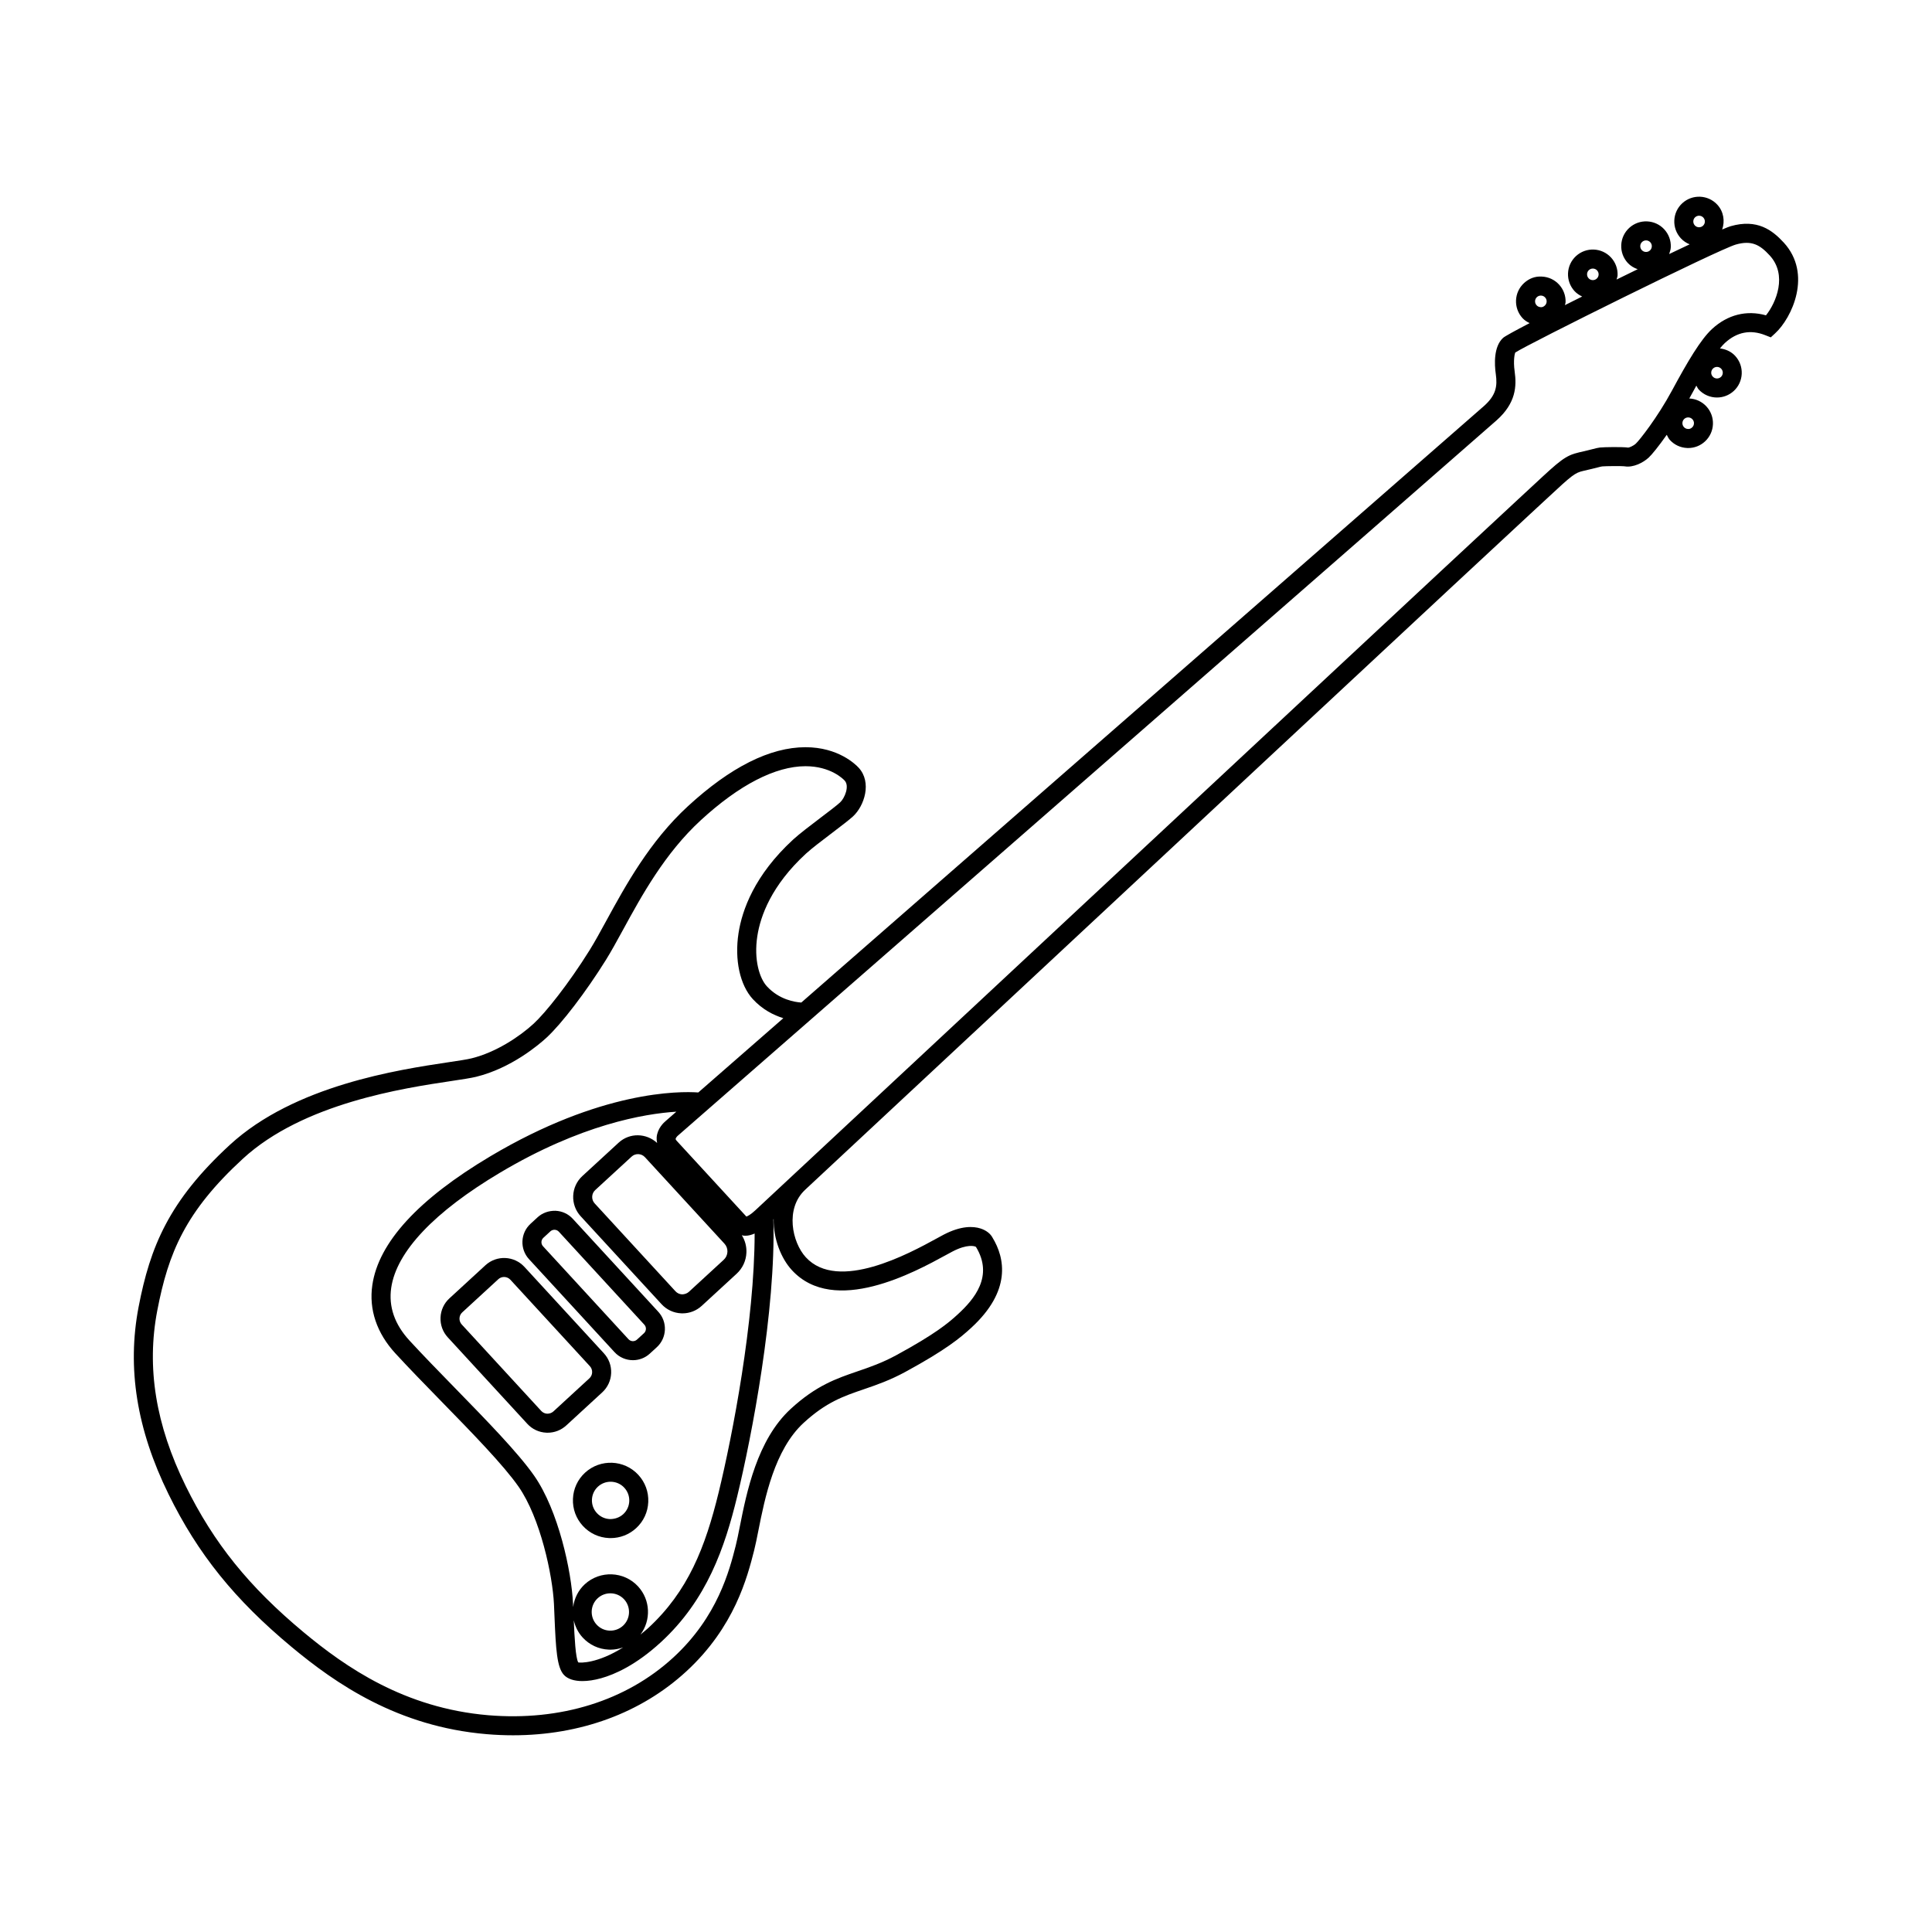 <?xml version="1.0" encoding="UTF-8"?>
<!-- Uploaded to: ICON Repo, www.svgrepo.com, Generator: ICON Repo Mixer Tools -->
<svg fill="#000000" width="800px" height="800px" version="1.1" viewBox="144 144 512 512" xmlns="http://www.w3.org/2000/svg">
 <g>
  <path d="m616.69 208.26c-3.008-3.266-7.019-6.344-14.074-4.309-0.395 0.113-1.168 0.422-2.223 0.871 0.758-2.207 0.406-4.734-1.281-6.57v-0.004c-2.457-2.668-6.613-2.84-9.289-0.391-1.289 1.188-2.043 2.809-2.117 4.562-0.074 1.754 0.543 3.434 1.727 4.727 0.672 0.73 1.477 1.254 2.34 1.605-1.688 0.793-3.516 1.66-5.434 2.578 0.199-0.59 0.414-1.18 0.438-1.82 0.074-1.754-0.543-3.434-1.727-4.723v-0.004c-2.449-2.66-6.613-2.84-9.289-0.387-1.289 1.188-2.043 2.809-2.117 4.562-0.074 1.754 0.543 3.434 1.727 4.723 0.746 0.809 1.66 1.32 2.629 1.668-1.848 0.898-3.719 1.812-5.594 2.731 0.082-0.371 0.25-0.719 0.266-1.105 0.074-1.754-0.543-3.434-1.727-4.723-2.449-2.668-6.613-2.84-9.289-0.391-1.289 1.188-2.043 2.809-2.117 4.562-0.074 1.754 0.543 3.434 1.727 4.727 0.586 0.633 1.289 1.082 2.023 1.434-1.566 0.781-3.098 1.547-4.574 2.285 0.039-0.25 0.164-0.473 0.176-0.73 0.074-1.754-0.543-3.43-1.727-4.723-1.191-1.293-2.809-2.043-4.562-2.117-1.828-0.125-3.434 0.539-4.727 1.727-2.664 2.449-2.84 6.613-0.391 9.285 0.539 0.59 1.199 0.984 1.871 1.328-3.93 2.043-6.582 3.496-7.031 3.91-2.527 2.328-2.293 7.027-1.922 9.617 0.449 3.18 0.074 5.586-3.152 8.449-3.102 2.754-120.05 104.92-180.9 158.07-1.691-0.113-5.844-0.738-9.125-4.305-1.953-2.121-3.492-7.059-2.527-13.305 0.816-5.312 3.723-13.422 12.91-21.871 1.473-1.348 4.375-3.555 6.938-5.5 2.344-1.781 4.512-3.434 5.504-4.348 3.019-2.781 5.059-9.031 1.504-12.898-0.836-0.906-5.438-5.438-14.086-5.438h-0.016c-9.395 0.008-19.871 5.266-31.148 15.637-10.145 9.332-16.516 21-21.637 30.367-1.598 2.926-3.043 5.578-4.414 7.777-5.613 9-11.719 16.621-14.844 19.496-3.695 3.394-9.957 7.586-16.449 9.176-1.27 0.312-3.371 0.621-6.082 1.027-13.246 1.984-40.797 6.109-57.941 21.875-16.195 14.898-21.141 27.031-24.207 42.961-3.109 16.199-0.512 32.441 7.941 49.656 7.769 15.816 17.512 27.91 32.574 40.445 11.684 9.723 28.125 21.145 51.723 23.137 2.356 0.199 4.684 0.297 6.988 0.297 17.809 0 33.914-5.891 45.91-16.922 12.816-11.789 16.184-24.992 17.988-32.086 0.359-1.41 0.715-3.188 1.117-5.215 1.699-8.547 4.262-21.461 11.984-28.559 5.973-5.5 10.586-7.078 15.926-8.906 3.406-1.168 6.926-2.371 11.105-4.648 10.68-5.812 14.48-8.973 17.363-11.621 10.738-9.832 8.969-18.52 5.676-23.926-0.562-1.082-1.727-1.965-3.203-2.434-1.875-0.59-5.082-0.785-9.746 1.648l-1.91 1.035c-7.125 3.902-26.066 14.254-34.617 4.957-3.644-3.965-5.535-12.891-0.203-17.863l-0.004-0.004c7.035-6.562 17.414-16.242 29.801-27.789 57.957-54.051 154.96-144.52 162.47-151.41l4.582-4.242c6.367-5.922 7.144-6.586 9.41-7.098 1.875-0.422 3-0.711 3.769-0.906 0.586-0.148 0.898-0.238 1.227-0.281 0.762-0.082 5.234-0.137 6.043-0.008 2.117 0.34 4.738-0.906 6.269-2.324 0.828-0.758 2.672-3.023 4.793-6.043 0.254 0.473 0.457 0.969 0.836 1.383 1.191 1.289 2.809 2.043 4.562 2.113 0.094 0.004 0.191 0.008 0.285 0.008 1.648 0 3.219-0.609 4.438-1.734 1.289-1.188 2.043-2.809 2.117-4.562 0.074-1.754-0.543-3.43-1.727-4.723-1.219-1.324-2.863-2.031-4.539-2.106 0.613-1.133 1.238-2.277 1.871-3.406 0.215 0.34 0.348 0.723 0.625 1.023 1.293 1.406 3.066 2.121 4.84 2.121 1.59 0 3.184-0.574 4.449-1.73 2.66-2.449 2.84-6.613 0.387-9.285v-0.004c-1.098-1.191-2.551-1.809-4.047-1.988 0.457-0.562 0.902-1.07 1.316-1.449 3.18-2.918 6.781-3.609 10.684-2.062l1.473 0.578 1.16-1.07c4.469-4.113 9.906-15.754 2.258-24.07zm-23.457-6.691c0.297-0.27 0.668-0.402 1.039-0.402 0.418 0 0.832 0.168 1.133 0.496 0.57 0.625 0.531 1.594-0.094 2.164-0.613 0.566-1.594 0.535-2.164-0.09-0.277-0.301-0.422-0.695-0.402-1.102 0.012-0.414 0.188-0.789 0.488-1.066zm-14.051 6.543c0.289-0.27 0.664-0.402 1.039-0.402 0.414 0 0.828 0.164 1.125 0.492 0.57 0.621 0.531 1.594-0.09 2.168-0.629 0.578-1.605 0.527-2.168-0.094-0.281-0.301-0.422-0.688-0.402-1.098 0.012-0.414 0.191-0.789 0.496-1.066zm-14.105 7.461c0.297-0.27 0.668-0.402 1.039-0.402 0.418 0 0.832 0.168 1.133 0.496 0.273 0.301 0.422 0.695 0.402 1.102-0.016 0.41-0.191 0.785-0.496 1.062-0.613 0.57-1.59 0.535-2.164-0.09-0.277-0.301-0.422-0.695-0.402-1.102 0.012-0.414 0.188-0.789 0.488-1.066zm-13.773 7.16c0.289-0.27 0.664-0.402 1.035-0.402 0.418 0 0.832 0.164 1.133 0.496v0.004c0.281 0.301 0.422 0.688 0.402 1.098-0.016 0.41-0.191 0.789-0.496 1.066-0.305 0.281-0.676 0.465-1.102 0.402-0.41-0.016-0.789-0.191-1.062-0.492-0.574-0.629-0.535-1.598 0.09-2.172zm48.758 21.164c-0.629 0.578-1.609 0.527-2.168-0.094-0.281-0.301-0.422-0.688-0.402-1.098 0.016-0.41 0.191-0.789 0.496-1.066 0.289-0.27 0.664-0.402 1.039-0.402 0.414 0 0.82 0.164 1.125 0.492 0.57 0.625 0.531 1.598-0.09 2.168zm-246.21 236.7c11.227 12.211 32.672 0.469 40.742-3.949l1.824-0.984c3.883-2.031 5.918-1.465 6.223-1.215 4.715 7.746-0.418 13.836-4.856 17.898-2.5 2.301-6.016 5.219-16.203 10.762-3.805 2.07-7.121 3.207-10.328 4.305-5.629 1.93-10.953 3.75-17.707 9.961-8.93 8.215-11.684 22.102-13.512 31.289-0.383 1.922-0.719 3.613-1.059 4.949-1.676 6.586-4.801 18.848-16.523 29.625-12.492 11.492-29.922 16.914-49.059 15.316-22.199-1.875-37.805-12.738-48.93-21.988-14.484-12.055-23.832-23.656-31.266-38.793-7.957-16.195-10.414-31.406-7.516-46.488 2.934-15.25 7.414-26.176 22.672-40.203 16.004-14.723 42.527-18.691 55.273-20.602 2.914-0.438 5.176-0.781 6.539-1.113 9.332-2.289 16.641-8.508 18.656-10.363 4-3.684 10.461-12.129 15.703-20.539 1.418-2.269 2.914-5.008 4.566-8.027 4.938-9.047 11.09-20.305 20.629-29.074 10.168-9.355 19.766-14.301 27.738-14.309h0.008c6.68 0 10.016 3.418 10.375 3.809 1.344 1.461 0 4.668-1.207 5.781-0.93 0.852-2.957 2.383-5.144 4.043-2.773 2.109-5.652 4.293-7.297 5.801-10.262 9.438-13.539 18.703-14.48 24.812-1.086 7.055 0.367 13.754 3.797 17.484 2.578 2.805 5.539 4.258 8.078 5.047-9.352 8.168-17.086 14.926-22.535 19.684-5.039-0.355-25.824-0.5-55.09 16.902-19.113 11.367-29.645 22.852-31.293 34.129-0.949 6.477 1.168 12.742 6.106 18.113 3.676 4 7.941 8.367 12.211 12.746 8.074 8.27 16.418 16.82 20.43 22.57 5.785 8.289 9.02 23.492 9.387 31.152l0.137 3.231c0.367 8.812 0.648 13.504 2.496 15.508 1 1.082 2.715 1.637 4.902 1.637 1.477 0 3.164-0.25 4.988-0.762 3.566-1 9.199-3.465 15.809-9.539 12.242-11.258 16.945-25.164 20.195-38.516 3.934-16.121 10.289-49.449 9.621-73.547 0.02-0.02 0.047-0.043 0.066-0.062-0.078 5.258 1.992 10.434 4.832 13.52zm-17.078-4.848c-0.035 0.812-0.383 1.562-0.984 2.113l-9.238 8.496c-0.492 0.453-1.215 0.66-1.797 0.66-0.668-0.027-1.285-0.316-1.738-0.805l-21.422-23.297c-0.453-0.492-0.688-1.129-0.66-1.797 0.023-0.668 0.316-1.285 0.805-1.738l9.637-8.863c1.008-0.941 2.609-0.867 3.539 0.148l21.051 22.895c0.559 0.598 0.844 1.375 0.809 2.188zm-18.754-30.332c-0.031 0.418 0.008 0.934 0.121 1.48-2.852-2.629-7.258-2.762-10.176-0.094l-9.637 8.863c-1.48 1.363-2.344 3.223-2.426 5.238-0.082 2.012 0.621 3.938 1.984 5.418l21.422 23.293c1.363 1.484 3.223 2.348 5.234 2.43 0.109 0.004 0.215 0.008 0.324 0.008 1.895 0 3.691-0.699 5.098-1.988l9.234-8.496c1.594-1.461 2.519-3.453 2.609-5.613 0.07-1.652-0.363-3.242-1.223-4.613 0.16 0.035 0.289 0.094 0.465 0.113 0.172 0.02 0.344 0.027 0.52 0.027 0.773 0 1.582-0.223 2.418-0.586-0.016 23.184-5.859 53.516-9.531 68.59-3.547 14.539-8.09 26.227-18.719 36.004-0.695 0.641-1.34 1.125-2.008 1.68 2.828-3.773 2.676-9.148-0.625-12.742v-0.004c-3.734-4.051-10.066-4.305-14.121-0.59-1.742 1.605-2.789 3.734-3.09 6.055l-0.043-1c-0.402-8.492-3.863-24.59-10.281-33.797-4.25-6.09-12.742-14.793-20.953-23.207-4.234-4.344-8.461-8.672-12.109-12.641-3.938-4.281-5.559-8.98-4.832-13.973 1.402-9.57 11.391-20.125 28.887-30.531 21.363-12.707 38.09-15.59 46.676-16.133-1.605 1.402-2.582 2.258-2.812 2.457-0.492 0.402-2.215 1.969-2.406 4.352zm-12.688 135.75c0.145 0.008 0.285 0.012 0.43 0.012 1.172 0 2.309-0.219 3.383-0.609-6.859 4.32-11.422 4.113-11.902 3.984-0.711-1.164-0.996-6.644-1.191-11.168 0.379 1.684 1.152 3.262 2.352 4.566 1.801 1.961 4.262 3.106 6.93 3.215zm-4.527-10.184c0.055-1.32 0.621-2.543 1.59-3.434 0.953-0.875 2.156-1.305 3.356-1.305 1.34 0 2.672 0.535 3.644 1.594 1.844 2.012 1.711 5.148-0.289 6.992-0.973 0.895-2.254 1.359-3.562 1.305-1.324-0.055-2.539-0.621-3.434-1.594-0.898-0.973-1.359-2.238-1.305-3.559zm292.11-314.77c-0.016 0.41-0.191 0.789-0.496 1.066s-0.68 0.457-1.098 0.402c-0.41-0.016-0.789-0.191-1.062-0.492-0.57-0.621-0.531-1.598 0.082-2.168 0.297-0.27 0.668-0.402 1.039-0.402 0.418 0 0.832 0.168 1.133 0.496v0.004c0.281 0.297 0.422 0.688 0.402 1.094zm19.082-28.648c-5.113-1.438-10.137-0.195-14.277 3.606-3.008 2.769-6.426 8.531-10.633 16.336-3.863 7.168-8.648 13.207-9.574 14.055-0.703 0.648-1.762 1.047-2.023 1.059-1.406-0.23-6.547-0.141-7.5-0.023-0.492 0.062-0.973 0.176-1.855 0.402-0.738 0.188-1.82 0.469-3.625 0.871-3.676 0.828-5.219 2.269-11.738 8.324l-4.559 4.223c-7.512 6.91-104.53 97.383-162.49 151.44-22.547 21.027-38.52 35.922-39.578 36.902-1.23 1.141-1.992 1.52-2.348 1.641l-18.461-20.07c-0.188-0.203-0.301-0.395-0.293-0.492 0.016-0.223 0.32-0.641 0.574-0.859l0.078-0.066c2.125-1.859 212.72-185.79 216.91-189.52 5.176-4.598 5.328-9.109 4.797-12.918-0.441-3.113 0.059-4.887 0.148-5.047 3.34-2.234 53.801-27.285 58.449-28.621 4.207-1.203 6.406 0.074 8.98 2.875 4.781 5.195 1.715 12.523-0.984 15.887z"/>
  <path d="m305.96 507.9c0.082-1.953-0.602-3.824-1.922-5.258l-21.062-22.906c-2.731-2.965-7.371-3.16-10.34-0.426l-9.539 8.77c-1.438 1.32-2.273 3.125-2.352 5.078-0.082 1.953 0.602 3.824 1.926 5.258l21.062 22.902c1.312 1.438 3.117 2.277 5.07 2.359 0.109 0.004 0.211 0.008 0.316 0.008 1.84 0 3.582-0.68 4.949-1.93l9.535-8.77c1.434-1.324 2.277-3.133 2.356-5.086zm-5.773 1.375-9.531 8.77c-0.453 0.414-1.039 0.602-1.645 0.602-0.605-0.027-1.164-0.289-1.578-0.734l-21.062-22.906c-0.414-0.449-0.625-1.027-0.602-1.637 0.023-0.609 0.285-1.172 0.734-1.582l9.539-8.77v-0.004c0.434-0.402 0.988-0.602 1.539-0.602 0.613 0 1.23 0.25 1.676 0.734l21.062 22.906c0.414 0.449 0.625 1.027 0.602 1.637-0.02 0.609-0.281 1.172-0.734 1.586z"/>
  <path d="m291.21 464.87c-1.77-0.035-3.465 0.543-4.766 1.746l-1.852 1.703c-2.695 2.477-2.875 6.68-0.398 9.371l22.656 24.637c1.305 1.418 3.094 2.137 4.887 2.137 1.605 0 3.211-0.578 4.477-1.746l1.859-1.703c2.691-2.481 2.863-6.684 0.387-9.371l-22.652-24.633c-1.195-1.309-2.828-2.066-4.598-2.141zm23.457 32.434-1.859 1.703c-0.648 0.598-1.652 0.547-2.25-0.098l-22.652-24.637c-0.594-0.648-0.551-1.656 0.098-2.25l1.852-1.703c0.309-0.285 0.715-0.434 1.141-0.418 0.426 0.016 0.82 0.199 1.105 0.512l22.652 24.637c0.598 0.645 0.559 1.656-0.086 2.254z"/>
  <path d="m299.05 534.27c-1.965 1.809-3.106 4.269-3.211 6.934-0.113 2.668 0.82 5.215 2.629 7.18 1.805 1.965 4.266 3.106 6.934 3.219 0.141 0.004 0.285 0.008 0.43 0.008 2.508-0.004 4.891-0.926 6.754-2.637 1.965-1.809 3.106-4.269 3.211-6.934 0.113-2.668-0.82-5.215-2.629-7.18-3.715-4.047-10.051-4.316-14.117-0.59zm10.121 10.996c-0.973 0.895-2.269 1.324-3.562 1.305-1.32-0.059-2.539-0.621-3.434-1.598-0.895-0.973-1.359-2.238-1.305-3.559 0.055-1.32 0.621-2.543 1.59-3.434 0.953-0.875 2.156-1.305 3.352-1.305 1.34 0 2.672 0.535 3.644 1.598v0.004c0.895 0.973 1.359 2.234 1.305 3.559-0.055 1.316-0.621 2.535-1.59 3.43z"/>
 </g>
</svg>